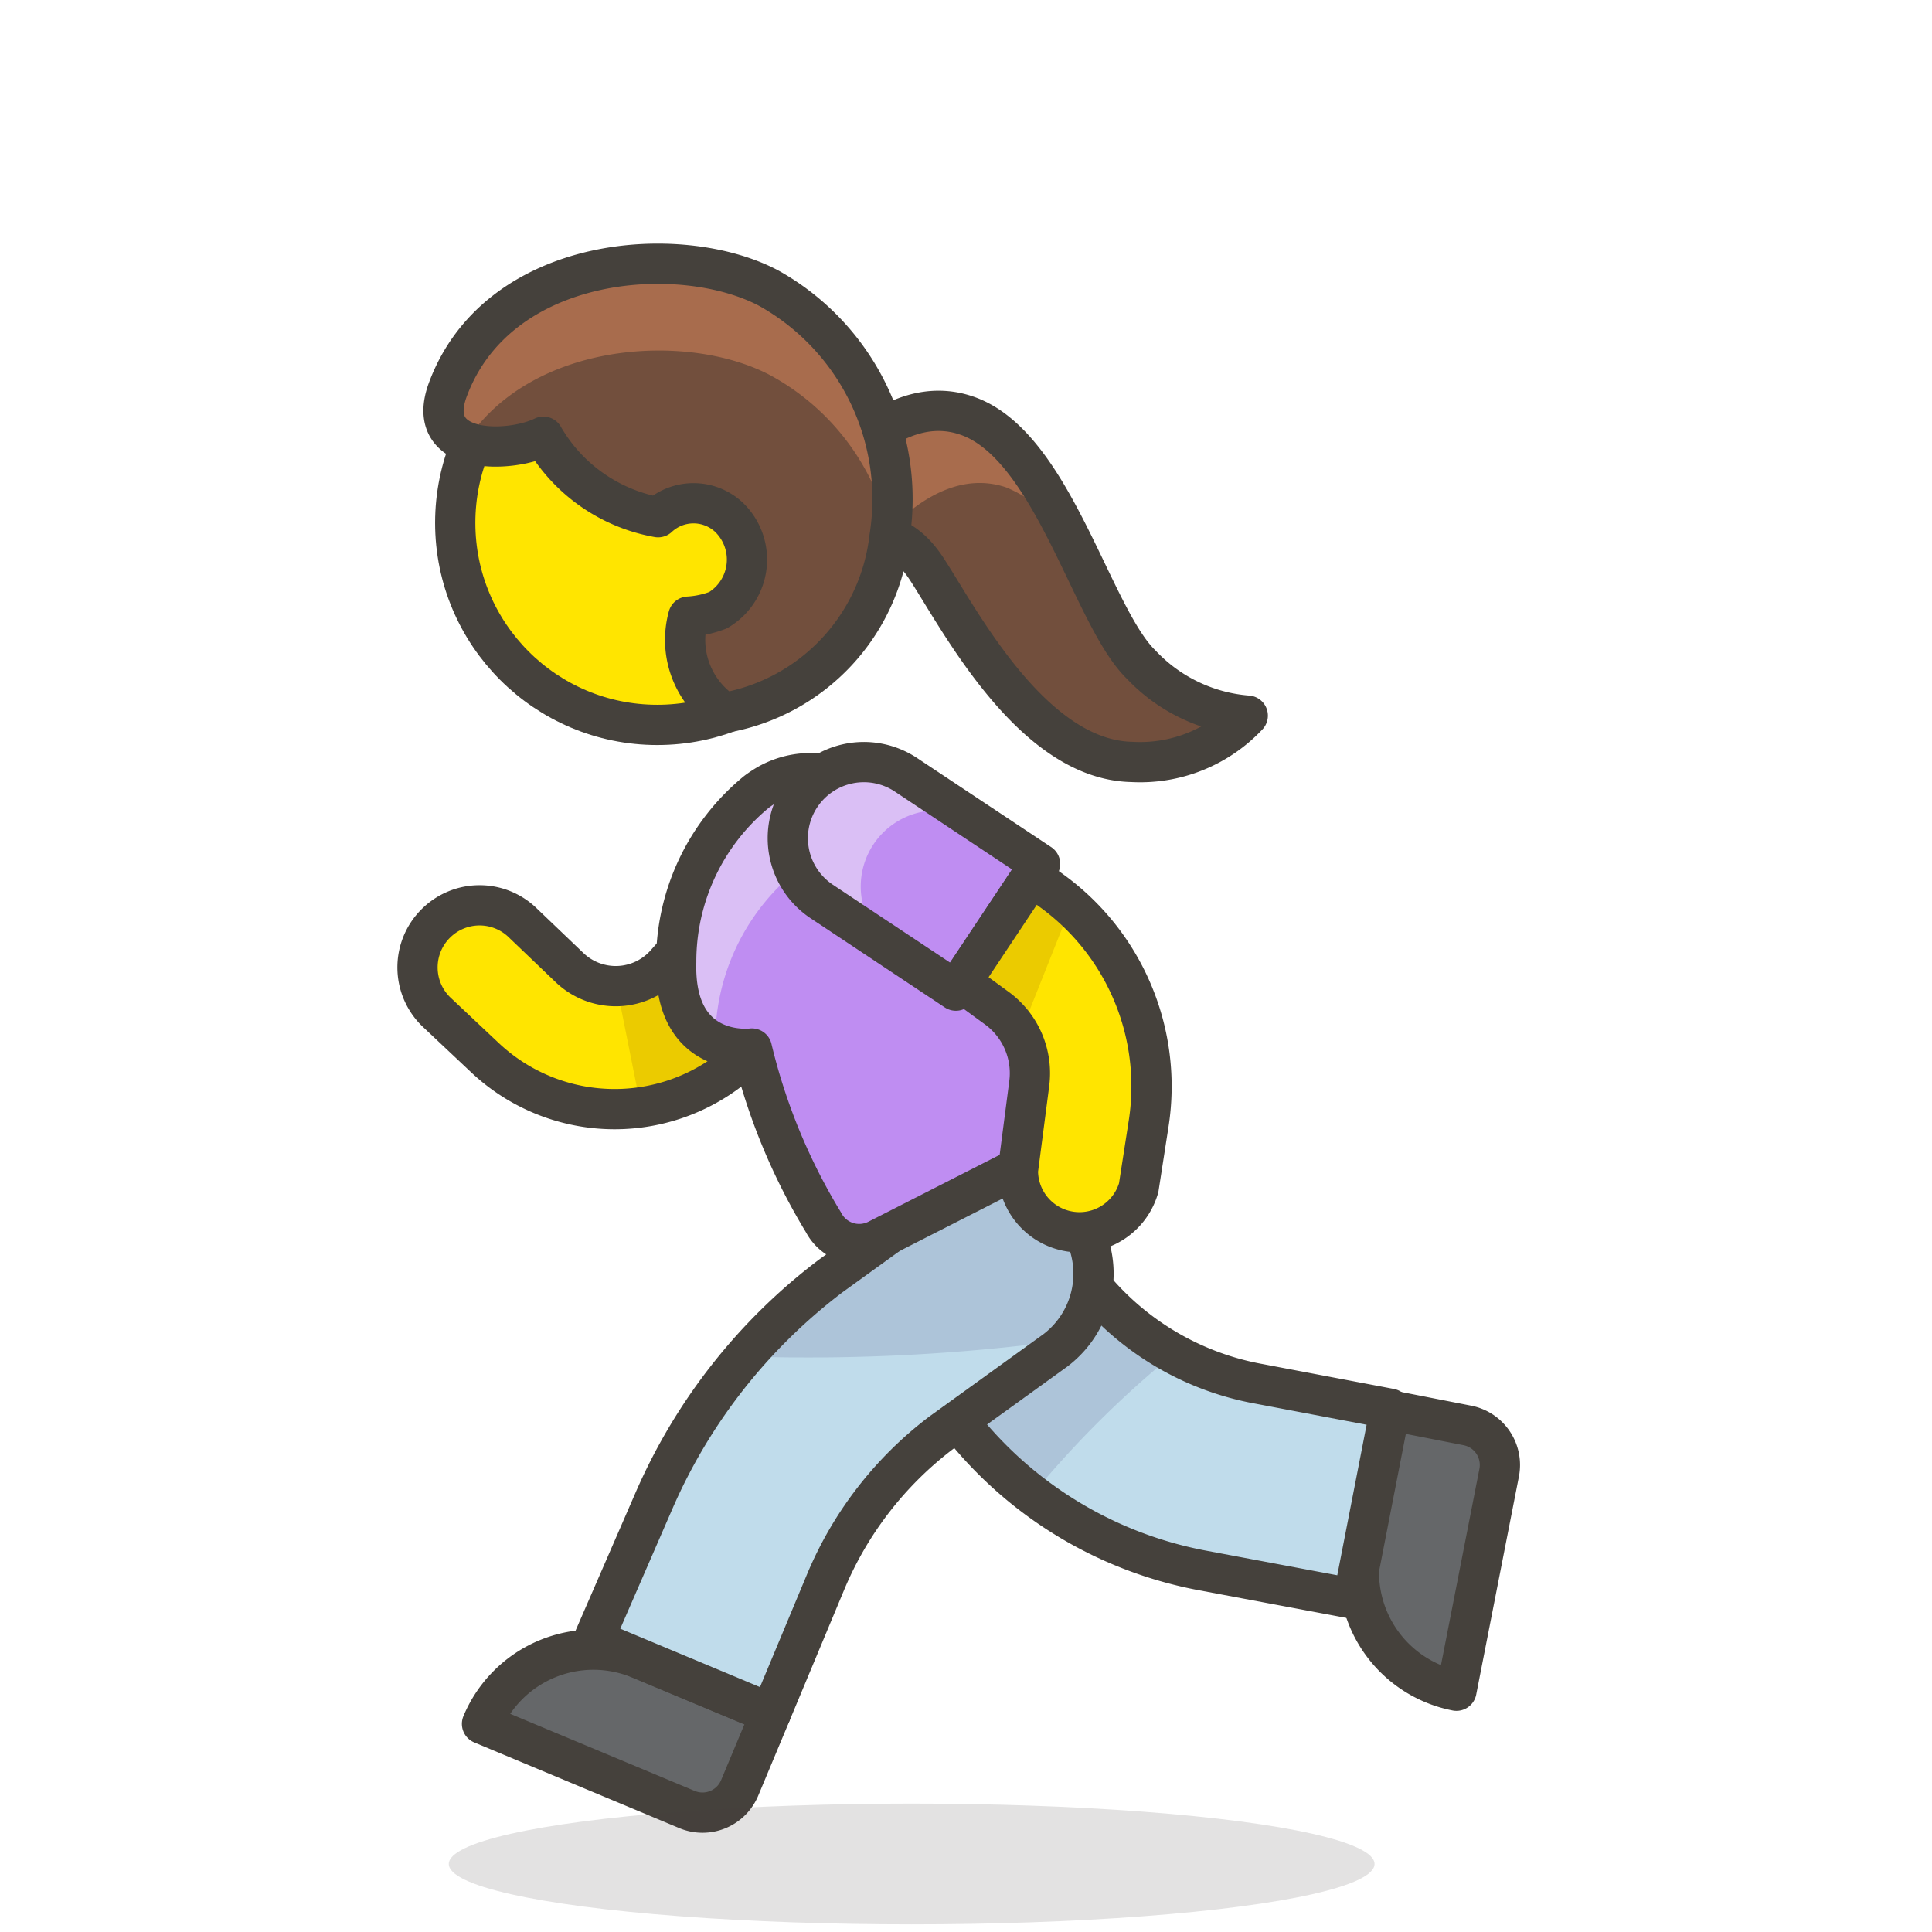 <svg id="Icons" xmlns="http://www.w3.org/2000/svg" viewBox="0 0 48 48"><defs><style>.cls-1,.cls-12{fill:#ffe500;}.cls-2{fill:#ebcb00;}.cls-3{fill:none;}.cls-12,.cls-3,.cls-4{stroke:#45413c;stroke-linecap:round;stroke-linejoin:round;}.cls-4{fill:#656769;}.cls-5{fill:#c0dceb;}.cls-6{fill:#adc4d9;}.cls-7{fill:#45413c;opacity:0.15;}.cls-8{fill:#bf8df2;}.cls-9{fill:#dabff5;}.cls-10{fill:#724f3d;}.cls-11{fill:#a86c4d;}</style></defs><title>264-woman-running-1</title><path id="_Path_" data-name="&lt;Path&gt;" class="cls-1" d="M17.71,22.62l-1.16,1.31a1.66,1.66,0,0,1-2.41.1L13,22.94a1.54,1.54,0,0,0-2.17,0h0a1.54,1.54,0,0,0,0,2.19l1.2,1.13a4.7,4.7,0,0,0,6.77-.3l1.06-1.21Z"/><path class="cls-2" d="M16.55,23.93a1.69,1.69,0,0,1-1.23.57l.61,3.05A4.66,4.66,0,0,0,18.85,26l1.06-1.21-2.2-2.17Z"/><path id="_Path_2" data-name="&lt;Path&gt;" class="cls-3" d="M17.71,22.62l-1.16,1.31a1.66,1.66,0,0,1-2.41.1L13,22.94a1.54,1.54,0,0,0-2.17,0h0a1.54,1.54,0,0,0,0,2.19l1.2,1.13a4.7,4.7,0,0,0,6.77-.3l1.06-1.21Z"/><path id="_Rectangle_" data-name="&lt;Rectangle&gt;" class="cls-4" d="M35.07,37h3.56a0,0,0,0,1,0,0v2a1,1,0,0,1-1,1H32.11a0,0,0,0,1,0,0v0A3,3,0,0,1,35.07,37Z" transform="translate(-9.24 65.83) rotate(-78.92)"/><path id="_Path_3" data-name="&lt;Path&gt;" class="cls-5" d="M22.91,30.38a2.37,2.37,0,0,0-.38,3.32l1.36,1.71a10,10,0,0,0,6,3.61l3.73.7L34.54,35l-3.27-.62A7,7,0,0,1,27,31.79l-.75-1a2.37,2.37,0,0,0-3.35-.42Z"/><path class="cls-6" d="M27,31.79l-.75-1a2.36,2.36,0,1,0-3.73,2.9l1.36,1.71a10,10,0,0,0,1.77,1.73,25.19,25.19,0,0,1,3.51-3.49A7.13,7.13,0,0,1,27,31.79Z"/><path id="_Path_4" data-name="&lt;Path&gt;" class="cls-3" d="M22.91,30.38a2.37,2.37,0,0,0-.38,3.32l1.36,1.71a10,10,0,0,0,6,3.61l3.73.7L34.54,35l-3.27-.62A7,7,0,0,1,27,31.79l-.75-1a2.37,2.37,0,0,0-3.35-.42Z"/><path id="_Rectangle_2" data-name="&lt;Rectangle&gt;" class="cls-4" d="M15.27,41.2h3.56a0,0,0,0,1,0,0v2a1,1,0,0,1-1,1H12.31a0,0,0,0,1,0,0v0a3,3,0,0,1,3-3Z" transform="translate(17.66 -2.7) rotate(22.68)"/><path id="_Path_5" data-name="&lt;Path&gt;" class="cls-5" d="M23.34,29.75l-2.7,1.95a14,14,0,0,0-4.39,5.58l-1.5,3.45,4.4,1.84,1.36-3.26a9,9,0,0,1,2.87-3.71l2.84-2.05a2.39,2.39,0,0,0,.47-3.34h0A2.39,2.39,0,0,0,23.34,29.75Z"/><path class="cls-6" d="M26.52,33.29a2.39,2.39,0,0,0-3.18-3.54l-2.7,1.95a14.42,14.42,0,0,0-2.14,2A47.64,47.64,0,0,0,26.52,33.29Z"/><path id="_Path_6" data-name="&lt;Path&gt;" class="cls-3" d="M23.34,29.75l-2.7,1.95a14,14,0,0,0-4.39,5.58l-1.5,3.45,4.4,1.84,1.36-3.26a9,9,0,0,1,2.87-3.71l2.84-2.05a2.39,2.39,0,0,0,.47-3.34h0A2.39,2.39,0,0,0,23.34,29.75Z"/><ellipse id="_Ellipse_" data-name="&lt;Ellipse&gt;" class="cls-7" cx="22.65" cy="46.31" rx="11.5" ry="1.5"/><g id="_Group_" data-name="&lt;Group&gt;"><g id="_Group_2" data-name="&lt;Group&gt;"><path id="_Path_7" data-name="&lt;Path&gt;" class="cls-8" d="M21.81,20a2.16,2.16,0,0,0-2.72-.52,2.9,2.9,0,0,0-.29.19,5.45,5.45,0,0,0-2,4.23c-.07,2.41,1.88,2.15,1.88,2.15a15,15,0,0,0,1.78,4.32,1,1,0,0,0,1.34.43l4.81-2.45a1,1,0,0,0,.35-1.49Z"/><g id="_Group_3" data-name="&lt;Group&gt;"><path id="_Path_8" data-name="&lt;Path&gt;" class="cls-9" d="M17.77,25.88a5.43,5.43,0,0,1,2-4.23,1.81,1.81,0,0,1,.29-.19A2.16,2.16,0,0,1,22.8,22l4.3,5.76a1,1,0,0,0-.16-.83L21.81,20a2.16,2.16,0,0,0-2.72-.52,2.9,2.9,0,0,0-.29.19,5.45,5.45,0,0,0-2,4.23c0,1.28.49,1.8,1,2Z"/></g><path id="_Path_9" data-name="&lt;Path&gt;" class="cls-3" d="M21.81,20a2.16,2.16,0,0,0-2.72-.52,2.9,2.9,0,0,0-.29.19,5.45,5.45,0,0,0-2,4.23c-.07,2.41,1.88,2.15,1.88,2.15a15,15,0,0,0,1.78,4.32,1,1,0,0,0,1.34.43l4.81-2.45a1,1,0,0,0,.35-1.49Z"/></g></g><path id="_Rectangle_3" data-name="&lt;Rectangle&gt;" class="cls-8" d="M22.34,18.46h0a1.89,1.89,0,0,1,1.89,1.89v4a0,0,0,0,1,0,0H20.45a0,0,0,0,1,0,0v-4A1.89,1.89,0,0,1,22.34,18.46Z" transform="translate(-7.85 28.17) rotate(-56.4)"/><path class="cls-9" d="M19.89,19.78a1.88,1.88,0,0,0,.53,2.61l1.81,1.21a1.89,1.89,0,0,1,2.09-3.15l-1.81-1.2A1.89,1.89,0,0,0,19.89,19.78Z"/><path id="_Rectangle_4" data-name="&lt;Rectangle&gt;" class="cls-3" d="M22.34,18.46h0a1.89,1.89,0,0,1,1.89,1.89v4a0,0,0,0,1,0,0H20.45a0,0,0,0,1,0,0v-4A1.89,1.89,0,0,1,22.34,18.46Z" transform="translate(-7.85 28.17) rotate(-56.4)"/><path class="cls-1" d="M26.14,22.14l-.51-.37L23.88,24.4l.89.65a2,2,0,0,1,.8,1.88l-.28,2.15a1.53,1.53,0,0,0,3,.43l.25-1.61A6,6,0,0,0,26.14,22.14Z"/><path class="cls-2" d="M26.14,22.14l-.51-.37L23.88,24.4l.89.65a1.88,1.88,0,0,1,.57.65l1.27-3.19C26.46,22.38,26.3,22.26,26.14,22.14Z"/><path class="cls-3" d="M26.14,22.14l-.51-.37L23.88,24.4l.89.65a2,2,0,0,1,.8,1.88l-.28,2.15a1.53,1.53,0,0,0,3,.43l.25-1.61A6,6,0,0,0,26.14,22.14Z"/><path id="_Path_10" data-name="&lt;Path&gt;" class="cls-10" d="M20.71,11.78S22.18,9.71,24,10.32c2.15.71,3.12,5,4.35,6.19A4.07,4.07,0,0,0,31,17.78a3.67,3.67,0,0,1-2.88,1.15c-2.49-.05-4.3-3.58-5.1-4.8s-1.66-.74-1.66-.74Z"/><g id="_Group_4" data-name="&lt;Group&gt;"><path id="_Path_11" data-name="&lt;Path&gt;" class="cls-11" d="M25,12.11a3.48,3.48,0,0,1,1.6,1.36C26,12.08,25.14,10.7,24,10.32c-1.82-.61-3.29,1.46-3.29,1.46l.61,1.61a1,1,0,0,1,.63-.06C22.42,12.79,23.62,11.64,25,12.11Z"/></g><path id="_Path_12" data-name="&lt;Path&gt;" class="cls-3" d="M20.71,11.78S22.18,9.71,24,10.32c2.15.71,3.12,5,4.35,6.19A4.07,4.07,0,0,0,31,17.78a3.67,3.67,0,0,1-2.88,1.15c-2.49-.05-4.3-3.58-5.1-4.8s-1.66-.74-1.66-.74Z"/><circle id="_Path_13" data-name="&lt;Path&gt;" class="cls-12" cx="16.33" cy="12.99" r="5.02"/><path id="_Path_14" data-name="&lt;Path&gt;" class="cls-10" d="M11.13,9.67c-.62,1.65,1.53,1.59,2.37,1.18a4.12,4.12,0,0,0,2.85,2,1.29,1.29,0,0,1,1.76,0,1.46,1.46,0,0,1-.27,2.31,2.43,2.43,0,0,1-.74.16A2.17,2.17,0,0,0,18,17.71a5,5,0,0,0,4.1-4.37,6,6,0,0,0-3-6.18C16.91,6,12.38,6.33,11.13,9.67Z"/><g id="_Group_5" data-name="&lt;Group&gt;"><path id="_Path_15" data-name="&lt;Path&gt;" class="cls-11" d="M11.56,11c1.63-2.54,5.55-2.76,7.59-1.67a5.93,5.93,0,0,1,3,4.18l0-.13a6,6,0,0,0-3-6.18c-2.24-1.2-6.78-.83-8,2.51C10.86,10.39,11.11,10.78,11.56,11Z"/></g><path id="_Path_16" data-name="&lt;Path&gt;" class="cls-3" d="M11.13,9.67c-.62,1.65,1.53,1.59,2.37,1.18a4.12,4.12,0,0,0,2.85,2,1.29,1.29,0,0,1,1.76,0,1.46,1.46,0,0,1-.27,2.31,2.43,2.43,0,0,1-.74.16A2.17,2.17,0,0,0,18,17.71a5,5,0,0,0,4.1-4.37,6,6,0,0,0-3-6.18C16.91,6,12.38,6.33,11.13,9.67Z"/></svg>